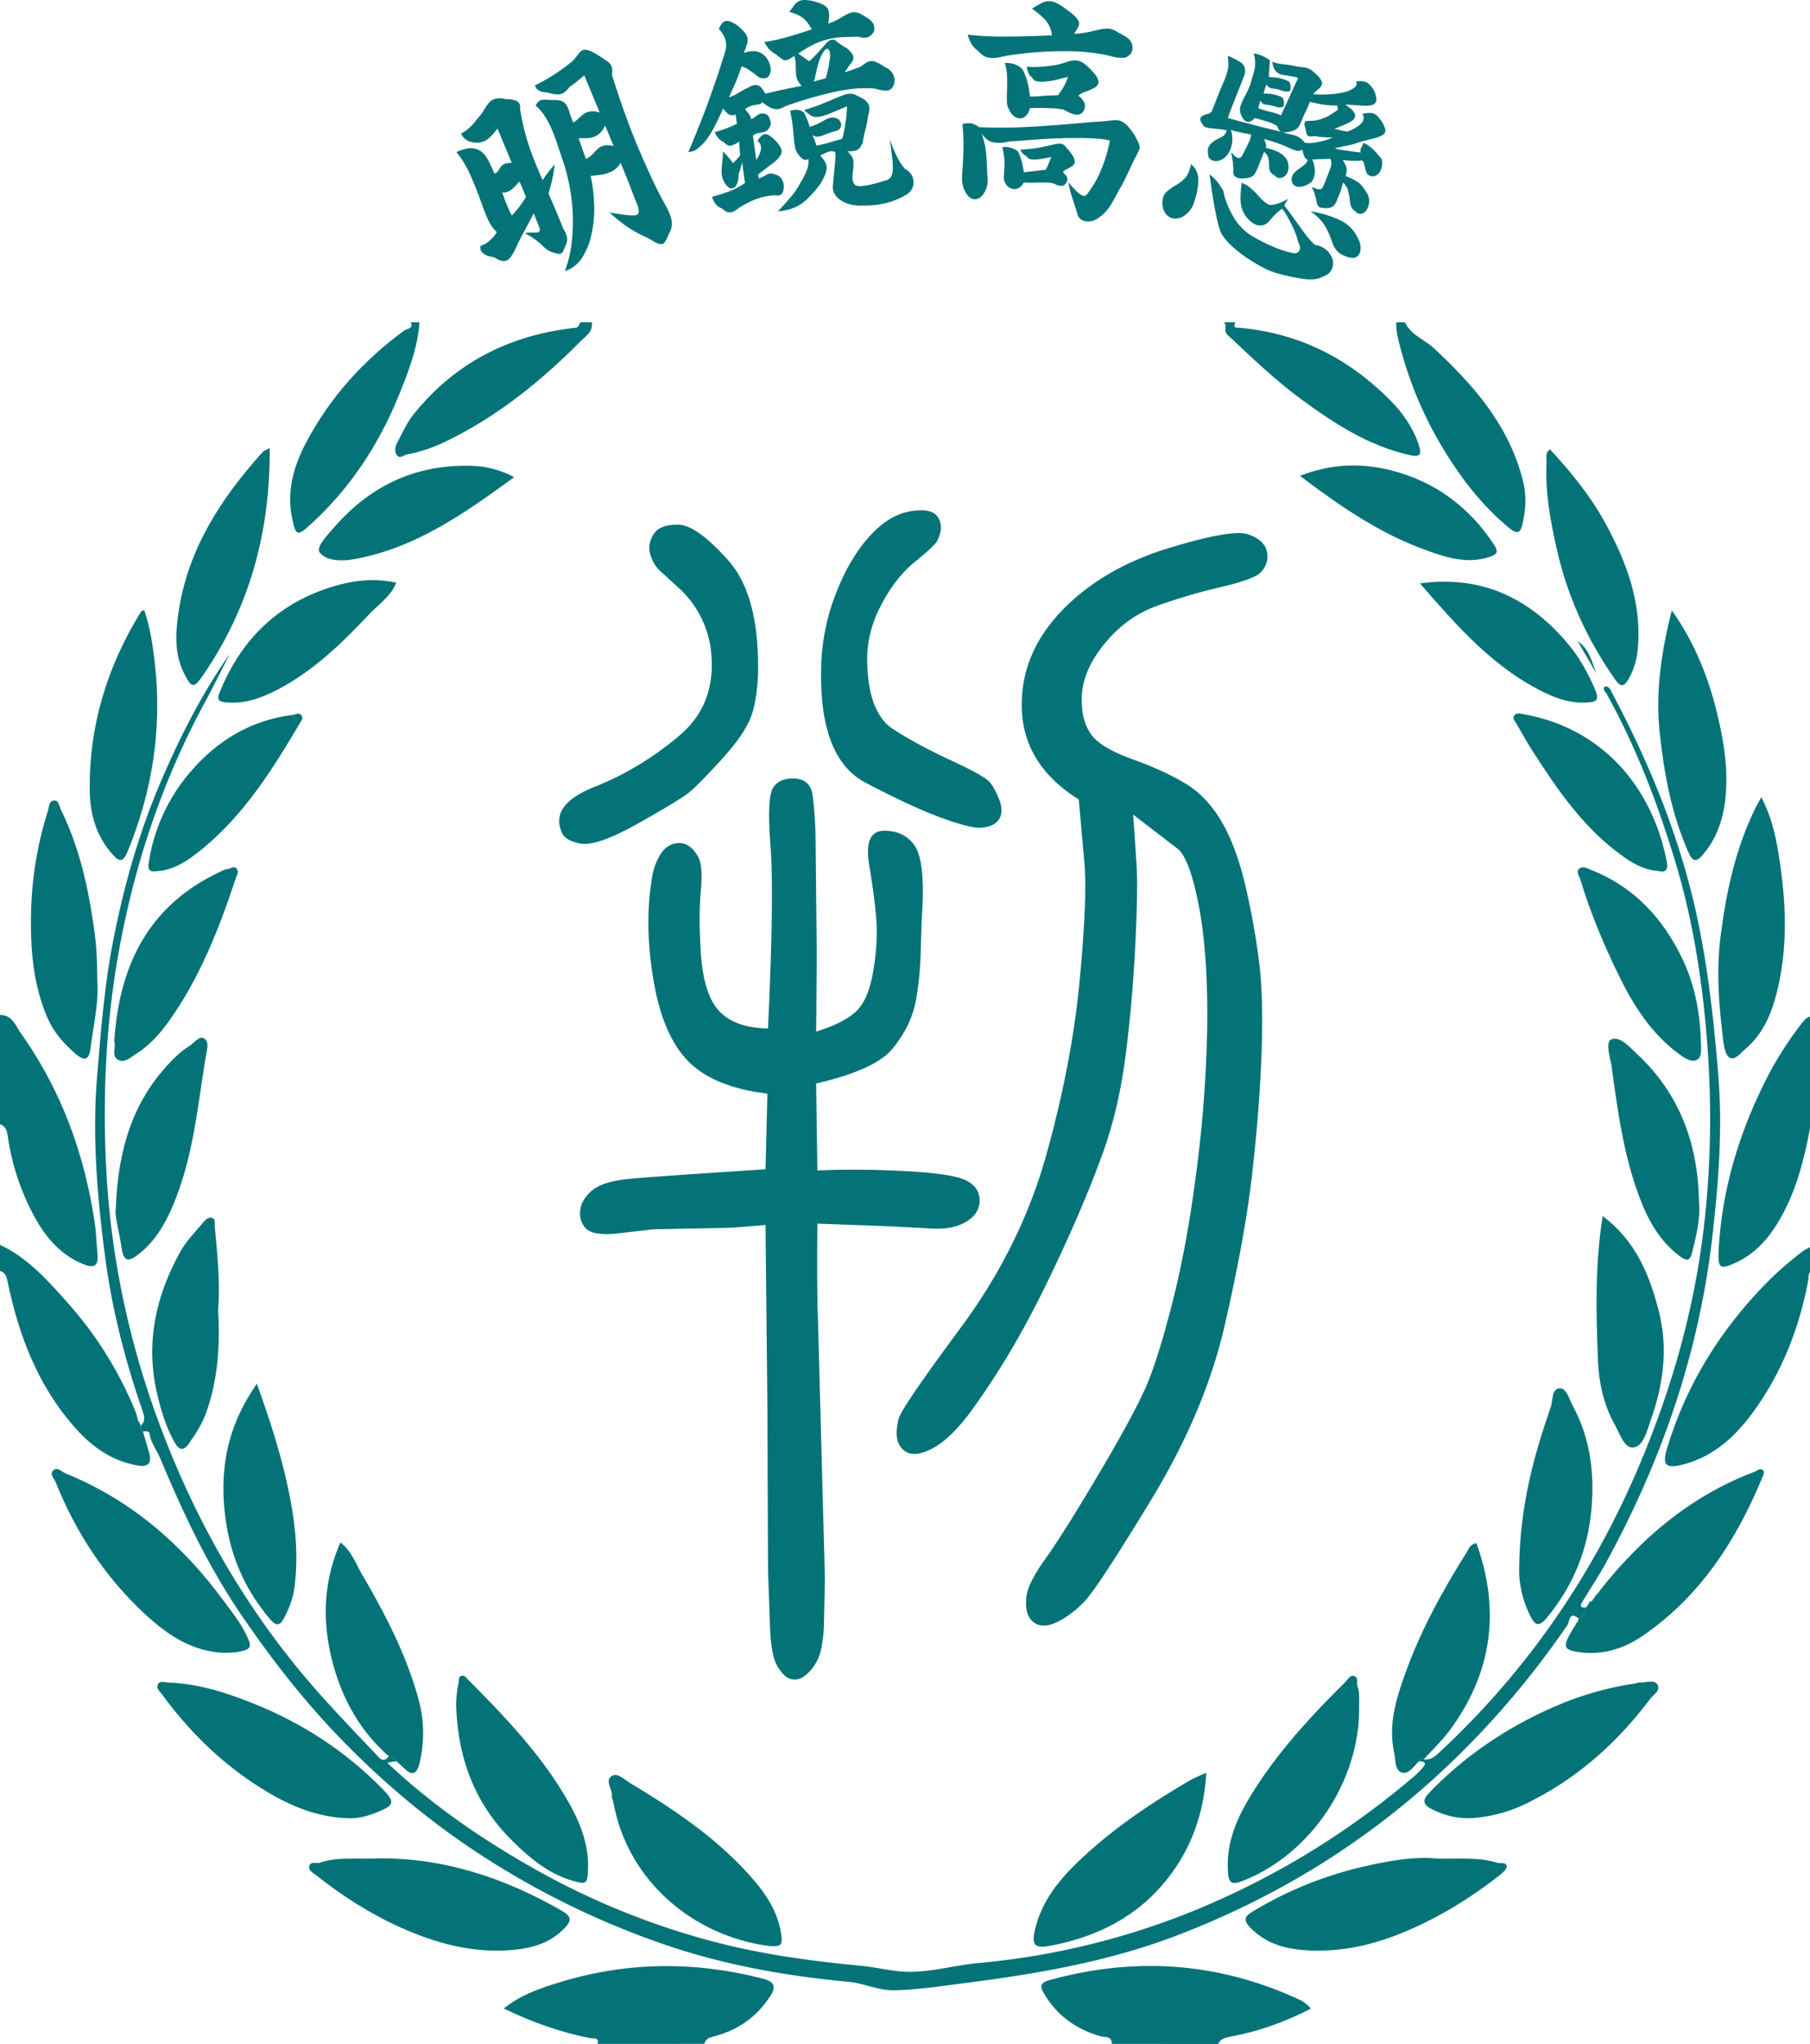 <svg id="레이어_1" data-name="레이어 1" xmlns="http://www.w3.org/2000/svg" viewBox="0 0 1832.01 2067.88"><defs><style>.cls-1{fill:#037378;}</style></defs><path class="cls-1" d="M568.49,841.83Q556.48,814,602,796t85.42-51.58q39.87-33.52,31.64-90.5a102.51,102.51,0,0,0-30.37-57.57l-21.52-19.63a36.59,36.59,0,0,1-9.5-18q-1.89-9.79,4.44-19t24.67-8.86q18.36.33,50.31,36.07T767.2,683q-1.28,30.38-9.17,47.16t-29.75,40.5q-21.85,23.72-30.69,31t-50.94,31q-42.09,23.72-58.53,20.87T568.49,841.83ZM865.6,1024.08q13-11.4,18-40.19t3.49-51.58q-1.59-22.78-7.28-56.95t14.23-34.8q19.92-.63,31,13.92T933.63,919q-.64,5.7-1.59,40.5t-6,57.27q-5.06,22.47-22.47,44t-77.51,35.44l1.26,88q41.77-1.87,88.91.64t61.06,9.17q13.92,6.66,14.24,19.94t-12.66,21.52q-13,8.22-32.58,7.59l-49.36-2.53L827.32,1238q-.66,65.8.63,98.72l7,260.72q-.66,31-1,45.56a132.42,132.42,0,0,1-3.17,26.89,46.09,46.09,0,0,1-12,21.84q-9.19,9.48-18,7-7-1.28-13.93-13t-7.58-43.36l-1.91-53.78-.62-162.64-1.91-186.68q-32.26,3.16-48.09,3.16l-65.17,1.27-38.61,4.43q-22.78,1.9-29.75-5.06t-6-18q.93-11.07,12-20.56t39.55-12q28.47-2.54,136.06-9.5l1.91-76.57Q722.88,1100,697,1074.08t-35.44-81.64q-9.5-55.7-1.89-102.52a62.61,62.61,0,0,1,8.86-25.62q7-11.07,18.67-11.39t19.94,14.86q4.41,9.51,2.2,33.54T709,957.62q1.89,45.57,17.72,63.93t50.62,19q6.33-134.79,2.53-184.47t2.85-59.48q6.64-9.8,22.15-8.86t17.72,17.4a391.48,391.48,0,0,1,2.85,40.5l1.26,120.86-.62,77.21Q852.64,1035.49,865.6,1024.08ZM831.12,676.66A217.52,217.52,0,0,1,845,603.25q13.28-35.44,33.23-58.53t42.08-27.2q22.14-4.12,28.79,5.37t-.31,24.05Q946.29,552,926,568.45T890.92,614q-14.89,29.1-13,60.1,1.88,48.11,26.56,63.93t58.22,31.32q33.54,15.52,38.92,21.83t9.81,18q4.44,11.73,0,19.3t-17.72,8.86q-10.12,1.26-40.5-9.8T876,791.84Q829.21,767.17,831.12,676.66Zm203.12,32.9q1.27-51.88,42.08-93.33T1182,554.84q64.85-19.92,81.31-14.23t19,17.41q2.52,11.72-6.33,21.18-7,7-40.81,14.88A571,571,0,0,0,1170,613.37q-31.32,11.4-54.1,40.5T1095,712.09q.65,19.65,10.44,32.28t41.45,24q31.65,11.4,53.47,24.69t36.71,39.23q14.85,25.95,24,66.13a744.46,744.46,0,0,1,13.61,76.87q4.44,36.7,1.91,98.72-2.53,57-9.81,118.66t-27.22,148.4q-19.92,86.7-74.35,176.24t-68,103.45q-13.62,13.92-27.84,20.58t-23.09,0q-8.87-6.67-7.6-23.11,0-13.92,19-40.5t55.68-88.59q36.7-62,48.41-90.49t25.94-85.11q14.25-56.62,23.73-131.93A1287.53,1287.53,0,0,0,1221.87,1039q.93-67.4-7.27-116.12-10.12-56.33-24-65.19l-43.68-33.53q1.9,26.58,3.49,51.26t-1.58,86q-3.18,58.88-10.14,110.75t-23.09,96.19q-16.12,44.3-40.82,97.76t-46.18,90.82a794.38,794.38,0,0,1-43.68,68q-22.14,30.71-41.76,40.81t-29.42.64q-9.83-9.5-4.11-31,2.53-10.77,62.95-92.39t86.38-174.35q25.93-92.7,33.86-176.86t4.75-119l-5.69-63.91Q1032.35,771.59,1034.24,709.56Z"/><path class="cls-1" d="M604.84,2067.88c1.79-7.09-3.82-5.14-7.17-5.79-29.84-5.82-58.22-15.77-87.77-30,17.44-14.05,36.5-20.36,55.35-26.2,68.29-21.16,137.12-21.9,206.38-4.17,12.76,3.27,14.27,8.34,7.44,18.66-13.41,20.26-31.81,33.23-55.14,39.54-8.13,2.2-8.1,2.31-11.49,7.92Z"/><path class="cls-1" d="M1125.36,2067.88c.14-8.4-7.28-6.52-11.56-7.76-24.27-7-43.36-20.47-56.55-42.26-4.3-7.11-5.69-11.57,4.69-14.45,85.36-23.62,168.54-18.53,249.5,18,5.24,2.37,10.63,4.66,15.24,10.84-25.08,12.93-50.88,22.33-78.16,27.67-10.58,2.07-12.9,3-15.57,8Z"/><path class="cls-1" d="M1837.8,1285.67c-8.36-1.74-6.85,6-7.47,9.32-9.17,48.85-26.91,94.15-56.36,134.3-18.24,24.85-40.51,45-71.71,52.72-15.68,3.87-19.88.13-15.38-15.06,17.55-59.2,47.88-111.09,89.46-156.66a341,341,0,0,1,47.69-43.85c4.42-3.3,9-4.94,13.77-6.94Z"/><path class="cls-1" d="M141.29,1439.72c.43.91.86,1.83,1.28,2.75,0,2.21-.16,4.46,2.13,5.83,2.11,7.3,4.27,14.59,6.32,21.9,2.81,10-1,14.26-11.24,12.55-24.88-4.16-44.87-17.6-61.31-35.55-39.15-42.74-59.24-94.83-70.82-150.73-1.36-6.56-2.81-8.69-7.65-10.8V1259.5c27.73,12.89,47.68,35.3,67.37,57.34a381.83,381.83,0,0,1,69.94,111.73,70.31,70.31,0,0,1,2.28,8.28C140.16,1437.81,140.73,1438.76,141.29,1439.72Z"/><path class="cls-1" d="M0,1026.87c12.57-.11,15.89,11.15,21.24,18.68,41.16,58,64.64,123,74.85,193.11,1.46,10,1.58,20.11,2.6,30.1,1.52,14.86-6.34,13.53-15.25,9.84-23.51-9.73-38.48-28.55-49.92-50.16a241.22,241.22,0,0,1-25.66-79c-1.05-7.25-3-10.12-7.86-12.11Z"/><path class="cls-1" d="M1837.8,1134.46c-7.12-1.84-5.15,3.78-5.79,7.13-5.65,29.84-12.9,59.26-27.33,86.22-11.06,20.65-25.11,39-47.11,49.32-16.13,7.59-18.88,6.26-18.08-10.63,2.88-60.5,19.76-117.37,46.6-171.35a348.54,348.54,0,0,1,39.47-62.21c3.89-4.88,7.87-4.71,12.24-6.07Z"/><path class="cls-1" d="M424.55,326.08c-1.73,25.8-11,49.54-20.55,73.11-20.34,50.29-49.41,94.78-89.7,131.46-13.41,12.21-14.87,11.68-18.68-6.6-5.58-26.81,1.47-51.89,13.7-75.29,24.09-46.08,58.05-83.82,100-114.5,2.47-1.81,9.55-1.47,6.49-8.18Z"/><path class="cls-1" d="M1422,326.08c6,12.77,19.57,17.25,29.16,26.13C1492,390.05,1527.76,431,1541.59,487c3.57,14.4,2.71,28.55-.5,42.78-1.95,8.67-4.78,11.6-13.27,4.62-26.46-21.74-47.28-48.28-65-77a389.26,389.26,0,0,1-48.24-117,66.77,66.77,0,0,1-1.36-14.2Z"/><path class="cls-1" d="M599,326.08c1.3,9.65-6.25,14-11.75,19.56-40.55,40.84-84.9,76.49-137.2,101.53A151.88,151.88,0,0,1,412,459.77c-3.29.6-7.48,4.85-10.32.74-2.49-3.6-1.8-8.65.28-12.54,5.22-9.76,9.78-20.18,16.63-28.72,41.58-51.81,96.29-79.84,161.9-87.4,4.4-.51,4.41-.41,6.94-5.77Z"/><path class="cls-1" d="M1250.4,326.08c-3.3,6.8,2.54,5.38,5.48,5.66,59.52,5.6,109.5,31.12,151.21,73.19,12.92,13,23.5,28.14,29.17,46,2.59,8.15,1.76,12-9.2,9.54-41.41-9.17-75.77-31.53-109.22-55.93-26.94-19.65-50.77-42.77-75.08-65.45-5.25-4.89,0-9.71-4-13Z"/><path class="cls-1" d="M144.7,1448.3c-2.29-1.37-2.16-3.62-2.13-5.83,5.47-5.27,3.13-11,1.13-16.81-17.51-50.58-30.64-102.52-37.49-155.34-7.78-60.06-13-120.49-7.89-181.55,3.74-45.06,7.22-90.13,15.75-134.43,10.91-56.7,26.54-112.29,49.52-165.51,19.15-44.33,40.93-87.29,68.88-127.09-8.23,16.07-16.14,32.31-24.75,48.17-43.22,79.61-71.64,164.51-87.55,253.35-13,72.37-16.44,145.81-12.66,219.15,4.78,92.79,24.6,182.94,58.1,269.57,38,98.34,91.08,188,162.07,266.45,17.16,19,34.84,37.47,52.44,56,3.64,3.84,7.45,10.17,13.43,2.4,3.64,0,5.95,2,7.67,5l-9.33,1.54c45.54,42.86,95.8,77.42,149.27,107.54A763.49,763.49,0,0,0,726,1965.4c47.94,12.35,96.94,18.83,146.2,23.5,14.31,1.35,28.44,5.12,42.75,5.88,25.61,1.35,50.38-6.5,75.76-8.75a757.39,757.39,0,0,0,127.37-22.63c65-17.23,126.34-43.1,184.82-76.11a825.45,825.45,0,0,0,126.49-88.52,76.49,76.49,0,0,0,11.31-11.23c3.86-5-.64-5.24-4.06-5.71a3.26,3.26,0,0,1,4.31-1.65c5.47.35,9.52-1.36,13.89-5.39,89.31-82.33,156.74-180,204.08-291.54,32.73-77.08,55.64-157.11,65.51-240.53,7.74-65.34,8.36-130.72,2.82-196.38-5-59.1-14.32-117.27-31.42-174C1678.05,813.43,1656.15,756,1626.15,702c-1.19-2.13-4.3-4.18-2-7.49,4.62-.38,5.69,3.12,7.17,5.9,40.3,75.72,72.14,154.45,88.83,239.1,9.78,49.62,15.14,99.53,19.16,149.86,4.32,54.2,0,107.71-6.11,161.36-13.34,117.23-51,226.51-107.33,329.72-7.35,13.46-15.83,26.31-23.83,39.41-2.46,4-3.56,7.19,3.26,6.41-.78,4.93-1.87,9.65-7.56,11.3-9.32-8.36-9.24,3.5-11.13,6.28a880.43,880.43,0,0,1-105.07,126.82c-83.26,83.36-180.35,145.46-290.34,187.5-68.18,26.07-139.2,38.46-211.35,47.74-24.72,3.18-49.12,7-74.13,7.73-16.48.5-30.91-7.1-46.54-8.55-61.84-5.74-122.65-16.37-181.66-36.06a837.74,837.74,0,0,1-168.33-78.22c-60.74-36.68-115.23-80.93-164.42-131.74-37.28-38.51-70.14-80.68-100.37-125-33.75-49.43-59.07-103.18-82-158.16-3.63-8.7-9.79-16.28-11.22-26C150.85,1447.71,147.13,1448,144.7,1448.3Z"/><path class="cls-1" d="M380.82,1880.25c65.3-1.37,128.63,18.74,188.2,53.15,10.75,6.22,8.73,11,1.69,18.11-14.77,15-33.45,19.85-53.44,21.45-39.38,3.16-76-6.86-111.63-22.78-31-13.86-59.22-32.06-85.75-53-3.06-2.42-8.43-4.81-6.66-9.79,1.6-4.5,7-1.62,10.4-2.82C341,1878.52,359,1881.16,380.82,1880.25Z"/><path class="cls-1" d="M1454.39,1880.41c24.63.44,43-1.51,60.94,4.18,3.43,1.1,9.17-1.15,9.63,3.72.25,2.69-3.9,6.4-6.82,8.69-29.66,23.3-61.46,42.83-96.42,57.51-33.51,14.06-67.94,21.42-104.11,18.28-19.34-1.67-37.3-7.49-51.74-22.21-8-8.12-6.2-11.72,2.56-16.95a382.11,382.11,0,0,1,108-44.28C1403.93,1882.82,1432.06,1877.9,1454.39,1880.41Z"/><path class="cls-1" d="M1487,1839.55a80.55,80.55,0,0,1-38-9.34c-8.9-4.56-9.42-9.15-2.42-16.42,33.93-35.19,73.39-62.47,117.59-83,29-13.46,59.2-23,90.9-27.55,1.42-.2,2.82-1.1,4.18-1,6.17.42,14.6-3.13,18,1.58,4.49,6.24-4,10.92-7.42,15.48-33.56,44.66-74.48,80.8-125,105.4A146.2,146.2,0,0,1,1487,1839.55Z"/><path class="cls-1" d="M350.93,1839.49c-35.55-1.35-66.05-16.49-94.85-35.67-36.13-24-66.29-54.37-91.9-89.34-2.26-3.09-6.12-6-4.56-9.92,1.84-4.61,6.89-2.47,10.42-2.34,30.26,1.07,58.85,10.17,86.44,21.25,49.76,20,94.17,48.73,131.69,87.51,11.47,11.86,10.83,15.4-4.83,21.86C373,1837.1,362.4,1840.35,350.93,1839.49Z"/><path class="cls-1" d="M1597.73,1637.6c5.69-1.65,6.78-6.37,7.56-11.3l2.57-3.4,3.08-2.9,0,0c2.38-.58,3.21-2.29,3.33-4.53l.22-.91.91-.18a2.12,2.12,0,0,0,1.64-1.67v-.89l.83-.33c.64-1,1.28-2,1.93-2.93,42-53,92.11-95.43,156.23-119.56,2.58-1,5-3.85,7.89-1.9,2.48,1.65,1.24,4.23.3,6.5-26.7,64.81-63.55,122.14-122.71,162.16-18.7,12.66-40.17,19-63.2,15.78-15-2.07-16.37-5.37-9.12-18.5,1.85-3.36,3.95-6.57,5.93-9.85a2,2,0,0,0,1.56-1.77C1597,1640.16,1597.36,1638.88,1597.73,1637.6Z"/><path class="cls-1" d="M227.29,1672.21c-32.55-1-58-18.14-80.87-39.45-40.12-37.35-69.65-82.17-90-133-1.5-3.75-6.39-8.13-2.89-11.83,4.3-4.53,9,1.2,12.89,2.77,66.16,26.92,118,71.83,159.93,128.88,8,10.84,16.49,21.29,22.55,33.51,6.55,13.19,5.93,15.51-8.05,18.24C236.58,1672.18,232.14,1671.93,227.29,1672.21Z"/><path class="cls-1" d="M1221,1793.58c-2.47,40.65-14.71,75.71-38.83,106.55-30.68,39.2-72,59.76-120,68.6-15,2.76-18.12-1.17-14.66-16.27,6.18-27,22.41-48.13,41.38-66.66,34.26-33.45,73.82-60.15,115-84.33C1208.81,1798.6,1214.24,1796.67,1221,1793.58Z"/><path class="cls-1" d="M778.53,1968.86C701.58,1958.8,635.79,1903,621.12,1825c-.53-2.84-1.93-5.67-1.77-8.44.38-6.84-7.58-15.28.12-19.87,5.57-3.32,12.29,3.61,17.89,7,43.46,26.15,85.55,54.12,120,92.08,15.67,17.28,29.18,35.73,33.07,59.57C792.47,1968.11,791.24,1969.63,778.53,1968.86Z"/><path class="cls-1" d="M461.85,1728.74a107.7,107.7,0,0,1,2.25-26c.59-2.65-.52-6.21,3.14-7.18,3.42-.9,5,2.33,7,4.27,37.38,37.58,74,75.91,100.53,122.28,12,21,21.2,43.18,20.41,68.26-.49,15.81-1.26,16.77-16.82,12.05-25.06-7.59-44.37-24.44-62.08-42.33C480.48,1823.92,463.93,1779.11,461.85,1728.74Z"/><path class="cls-1" d="M1375.69,1728.84c0,73.15-47.92,145.19-115,173-14.86,6.15-17.47,4.22-18-11.62-1.1-32.09,13.43-58.88,30-84.2,25.2-38.39,56.33-72.06,89-104.23,2.58-2.55,4.55-7.47,9-6.08,4.76,1.49,2,6.74,3.26,10.12C1376.73,1713.34,1375.28,1721.15,1375.69,1728.84Z"/><path class="cls-1" d="M401.22,1781.85c-1.72-2.95-4-5-7.67-5-29.09-25.4-47-57.69-56.78-94.53-10.86-41-9.82-81.57,7.75-121.72,11.26,8.48,15.54,21.34,21.89,32.21,23.26,39.79,44.58,80.69,56.95,125.46a128.83,128.83,0,0,1,1.05,66.39c-2.17,8.66-6.48,12.89-14.65,5C407,1787,404.07,1784.46,401.22,1781.85Z"/><path class="cls-1" d="M1440.94,1780.18a3.26,3.26,0,0,0-4.31,1.65c-5.46,4.53-10.51,13.36-17.13,11.64-8.16-2.11-6.75-12.92-8.32-20-6.51-29.32,2.57-56.91,12.4-83.73,15.43-42.08,37.07-81.22,60.88-119.12,2.2-3.49,3.49-8.22,9.9-9.41,24.36,67.73,16.14,130.79-26.67,188.94C1459.78,1760.91,1449.91,1770.21,1440.94,1780.18Z"/><path class="cls-1" d="M1782.74,806.58c11.63,22.36,15.55,44.17,18.73,65.58,6.65,44.85,8,90-3.68,134.43-5.58,21.27-14.52,40.85-31.94,55.41-4.66,3.9-9.7,11.21-15.36,7.9-4-2.36-5.52-10.72-6.26-16.64-4.36-35.3-7.3-70.58-2.7-106.26,5.8-45,15.17-88.86,35.42-129.83C1778.22,814.59,1779.7,812.12,1782.74,806.58Z"/><path class="cls-1" d="M98.55,993.54c1.35,20.57-3.93,44.12-7.09,67.9-1.79,13.52-8.36,10.45-15.12,4.6-12.06-10.44-22.35-22.15-28.76-37.33-15-35.55-17.16-72.9-16-110.54a365.31,365.31,0,0,1,16.87-97.64c1.24-4,1-10.07,5.91-10.58,5.22-.54,5.6,5.78,7.36,9.37C81.65,860,90.58,903.57,96.31,948.14,98.11,962.1,98.21,976,98.55,993.54Z"/><path class="cls-1" d="M1537.69,1585.45c.65-61.68,14.7-112.1,31.87-161.78,2.33-6.76.7-18.68,9.17-19,7-.31,9.56,11.07,13.1,17.55,17.69,32.38,22.08,67.71,19.05,103.79-3.47,41.26-18.34,78.1-45,110.48-9.14,11.1-12.71,6.72-17.11-1.89C1539.49,1616.49,1537,1597,1537.69,1585.45Z"/><path class="cls-1" d="M260,1400c14.35,40.06,26.21,77,33.55,115.25,5.85,30.43,8.63,61,4.3,92-1.51,10.78-5.51,20.44-10.43,29.86-4.46,8.53-8.19,8-14.61.46-29.49-34.88-44-75.13-46.37-120.38C224.21,1475.58,233.6,1437.56,260,1400Z"/><path class="cls-1" d="M145.93,617.16c6.1,17.73,8.73,35.84,10.82,54.23,7.48,65.82-2.53,128.86-27.53,190-5.62,13.75-10.08,9-16.35,1.79-15.33-17.54-21.51-39.23-22-61.27C89.6,736,108,675,142.69,618.88,143.1,618.23,144.25,618,145.93,617.16Z"/><path class="cls-1" d="M1692.1,617.51c21.17,29.75,35,62.42,44.06,97,7,27,12.26,54.51,11,82.59-1.08,24.43-6.72,47.62-23.07,67-6.73,8-10.4,9.06-15.47-2.48-17-38.79-24.43-79.38-28.81-121.27S1681.89,658.25,1692.1,617.51Z"/><path class="cls-1" d="M117.28,1221.91c2.39-64.05,19.73-113.58,61-153.17a83.62,83.62,0,0,1,13.57-10.66c4.75-3,9.72-10.16,14.44-7.65,5.76,3.06,3.22,11.65,2.27,17.27-7.94,46.73-12,94.3-28.56,139.27-8.56,23.28-19.09,45.44-39.09,61.4-11.63,9.28-16,7.88-18.07-7.13C120.64,1245.59,115.67,1230.09,117.28,1221.91Z"/><path class="cls-1" d="M1719.65,1215.63c1.58,17.73-2.81,34.53-6.89,51.36-2.09,8.67-5.38,9.39-12.82,3.78-21.83-16.51-33.37-39.41-42.28-64.18-14.72-40.95-20.43-83.79-26.33-126.58-.06-.48.07-1,0-1.45-2.13-9.36-6.43-24.45-.48-26.92,8.82-3.65,18.37,7.55,25.8,14.43C1700.13,1106.35,1718.68,1157.4,1719.65,1215.63Z"/><path class="cls-1" d="M220.79,1325c2.06,35.53-.09,69.94-11.75,103.3-4.18,11.94-10.9,22.33-18.1,32.52-5.34,7.59-10,6-14.05-1.2-8.85-15.66-14-32.83-18-50.08-11.68-50.73-1.43-98.23,23.59-143.1,6.39-11.47,15.76-20.64,24-30.63,2-2.43,5.3-4.92,8.76-3.35,3.12,1.43,1.84,5.1,2.09,7.88C219.87,1268.69,223.1,1297,220.79,1325Z"/><path class="cls-1" d="M1622.19,1230.39c33.5,25,47.53,59.73,56.85,96.43,9.49,37.37,4.55,74.45-8.38,110.41-3.76,10.49-7.12,25.91-17.26,27.25-9.35,1.23-13.94-14.15-19-23.14-11.27-20-16.11-42.7-17-64.83C1615.48,1328.51,1614.18,1280.27,1622.19,1230.39Z"/><path class="cls-1" d="M1568.77,454.52c21.18,22.89,40.8,46.89,55.89,74.42,21.38,39,36.68,79.57,33.28,125.18-.87,11.72-3.68,22.73-9.58,32.92-4.08,7.05-7.57,9-13.33.8-28-39.79-48-83.08-58.91-130.53-6.82-29.56-12.31-59.26-10.8-89.8C1565.53,463.39,1563.56,458.7,1568.77,454.52Z"/><path class="cls-1" d="M273,453.23c.6,85.09-20.39,161.25-67.34,229.77-9.49,13.85-11.73,13.49-19.42-1.84-10.13-20.21-8.51-42.22-5.42-62.71,9.56-63.22,43.12-114.7,85.17-161.23C267.12,455.94,269.08,455.4,273,453.23Z"/><path class="cls-1" d="M115.66,1053c5-75,33.68-136.44,106.5-170.67,2.6-1.22,5.3-3,8-3.05,3.15-.1,6.48-3.83,9.4-.36,2.63,3.13.21,6.34-.83,9.47-17.11,51.35-36.62,101.59-68.6,145.92-9.07,12.57-19.59,24-32.88,32.26-5.48,3.42-11.54,9.55-18.21,5.41C112.88,1068.17,117.45,1060.28,115.66,1053Z"/><path class="cls-1" d="M1721.64,1054.18c-.13,6.67,1.75,15.63-4.8,18.39-5.65,2.38-12.63-2.6-18.2-6.75-27.53-20.48-45.33-48.65-60-78.6-15.44-31.49-29-64-39.16-97.64-1.06-3.5-4.62-7.54-1-10.66s8.36-.24,12,1.2c43.42,17.14,72.74,48.86,92.52,90.3C1715.64,996.91,1720.71,1025.08,1721.64,1054.18Z"/><path class="cls-1" d="M157.14,881.43c-7.2.89-7.39-3.53-6.53-9a182,182,0,0,1,43.17-92.68c27.08-31.16,60.88-51.17,102.55-56.47,3.25-.42,6.47-2.88,9,.86,1.54,2.31,0,4.47-1.29,6.61-29.16,49.48-59.62,98-106.19,133.56C185.94,873.41,173,881,157.14,881.43Z"/><path class="cls-1" d="M1677.82,881.07c-14.3-.88-26.28-8.17-37.52-16.41-38.46-28.19-64.77-66.82-90-106.26-5.46-8.52-10.2-17.5-15.44-26.16-1.73-2.88-4.69-5.64-1.76-8.92,2.08-2.34,5.4-1.36,8.24-.87,81.46,14,131.73,75.64,145.73,149.54C1688.5,879.59,1686.5,883.32,1677.82,881.07Z"/><path class="cls-1" d="M1437.23,590.27c62.6-8.63,111.55,15.06,150.68,62.14,11.17,13.44,19.32,28.5,26.29,44.61,5.48,12.67.68,13.36-10,13.82-14.1.6-26.85-3.54-39-9.24C1512.39,676.7,1475,633.66,1437.23,590.27Z"/><path class="cls-1" d="M401.18,589.5c-5.85,14.07-18.13,22-27.43,31.86C346,650.9,316.8,679.22,280.23,698.08c-15.93,8.22-32.66,14.25-51.26,12.59-6.87-.61-9.88-2.21-6.82-9.79,22.08-54.7,60.19-91.7,117.52-108.26C359.76,586.81,379.72,584.94,401.18,589.5Z"/><path class="cls-1" d="M1315.79,481.43c32.58-12.78,63.61-13.22,94.4-5,43.08,11.5,76.82,36.68,101.61,74,5.41,8.13,3.81,10.58-5.08,13.35-22.88,7.13-44.23-.2-64.65-7.62C1396.5,539.57,1356.72,512.49,1315.79,481.43Z"/><path class="cls-1" d="M520.3,482.9c-49.85,36.18-99.38,71.51-161.57,82.78-13,2.36-28.06,2-35-6.51-4.57-5.62,7.86-18,14.64-25.82,38.53-44.26,87-65.55,146-61.66C494.19,472.33,512.17,477.56,520.3,482.9Z"/><path class="cls-1" d="M1596.89,648.69c11.28,7.57,14.35,20.47,18.82,32.61Q1606.29,665,1596.89,648.69Z"/><path class="cls-1" d="M1614.22,1615.5c-.12,2.24-1,4-3.33,4.53Z"/><path class="cls-1" d="M141.29,1439.72c-.56-1-1.13-1.91-1.7-2.87C140.16,1437.81,140.73,1438.76,141.29,1439.72Z"/><path class="cls-1" d="M1619.75,1608.59c-.65,1-1.29,2-1.93,2.93C1618.46,1610.54,1619.1,1609.56,1619.75,1608.59Z"/><path class="cls-1" d="M1610.94,1620l-3.08,2.9C1608.06,1621.06,1609,1620,1610.94,1620Z"/><path class="cls-1" d="M1596.63,1641.45a2,2,0,0,1-1.56,1.77A1.44,1.44,0,0,1,1596.63,1641.45Z"/><path class="cls-1" d="M1617,1612.74a2.12,2.12,0,0,1-1.64,1.67A1.51,1.51,0,0,1,1617,1612.74Z"/><path class="cls-1" d="M474.66,149.91a20.14,20.14,0,0,1,9.37,1.62,18.25,18.25,0,0,1,6.78,5.52,45.56,45.56,0,0,1,5.08,8.41q2.22,4.71,4.41,10a5.78,5.78,0,0,0,3.95-2.54c.72-1.23,1.45-2.44,2.19-3.6a9.91,9.91,0,0,1,3.46-3.11q2.33-1.35,8.1-1.44l-9-21.55L503.52,130a53,53,0,0,1-9.47,10.48,17.88,17.88,0,0,1-12,3.83,38,38,0,0,1-4.14-.45,14.2,14.2,0,0,1-4-1.3,12.6,12.6,0,0,1-3.82-2.52,17,17,0,0,1-3.51-5,30.58,30.58,0,0,0,8.62-5.9,50.82,50.82,0,0,0,7.53-8.52,55.9,55.9,0,0,0,6.92-9,51.66,51.66,0,0,1,4.67-6.82,12.47,12.47,0,0,1,5.23-4.23c2-.84,5-1.21,8.89-1.13a15.3,15.3,0,0,0,5.52.91,24.74,24.74,0,0,1,6.29.85,8.81,8.81,0,0,1,4.78,2.63c1.27,1.35,1.71,3.48,1.33,6.37a239.87,239.87,0,0,0,6.34,28.54q4.68,16.92,16.54,43.55a124.51,124.51,0,0,1,12.13-15.83q-1.06,12-6.17,29.51,3.22,7.13,6,13.69L566,221.21l4.55,10.94a24.75,24.75,0,0,1,3.14,6.91,12.68,12.68,0,0,1,.24,5,16.33,16.33,0,0,1-1.3,4.13c-.62,1.28-1.19,2.55-1.72,3.8-1.16,3.56-3,5.17-5.5,4.85a30.79,30.79,0,0,1-8.27-2.46,17.29,17.29,0,0,1-5.13-3.13q-2.28-2-4.9-4.5-2.53-2.28-6.33-5.07a65.19,65.19,0,0,0-9.75-5.69,29.83,29.83,0,0,1,6.84-.66c2.13,0,3.89,0,5.27,0a4.31,4.31,0,0,0,2.94-1.48c.5-.72.36-2.2-.4-4.45-.79-1.89-1.48-3.57-2.09-5s-1.2-3-1.75-4.53-1.09-2.93-1.58-4.09q-5.13,9.83-10,19-4.83,8.69-7.68,15.13a49.88,49.88,0,0,1-5.77,10.22,8.82,8.82,0,0,1-6.51,4q-3.82.3-10.33-3.92-7.83-1.1-11.23-4.18a7,7,0,0,1-2.28-7.39,20,20,0,0,0,6.6-3.13,28.72,28.72,0,0,0,4.62-4.1,21.16,21.16,0,0,0,3.34-3.7c.82-1.2,1.44-2.14,1.86-2.83q-6-5.46-10-15.09t-8-21.06q-4.11-11.13-9.4-22.91a98.34,98.34,0,0,0-13.4-21.75Q465.61,151.63,474.66,149.91Zm57.72,49.38-6.47-15.53a31.46,31.46,0,0,0-3.43,3.48,27.32,27.32,0,0,1-3.65,3.57,18.83,18.83,0,0,1-4.65,3.09,10.53,10.53,0,0,1-5.87.77q1.68,4.7,2.83,8.07l3.18,7.65a70.54,70.54,0,0,0,3.73,7.69A109.78,109.78,0,0,0,532.38,199.29Zm53.73-80a47.56,47.56,0,0,1,5.3-4.38,17.18,17.18,0,0,1,6.58-2.23,22.53,22.53,0,0,1,9,1.11q-2.46-5.89-4.37-10.5T599,94.57q-1.72-4.14-3.5-8.42t-4.15-10q-3,2.8-5.25,4.49-2.32,2-4.82,3.94a32.3,32.3,0,0,1-4.65,3.08q-4.65,6.57-9.13,7.52T555.29,94q-1.71-.32-3.81-.6a25.92,25.92,0,0,1-4.21-.94,12.55,12.55,0,0,1-3.52-2.13,6.78,6.78,0,0,1-2.18-4A181.86,181.86,0,0,0,562,74.69,158.13,158.13,0,0,0,576.6,64.13,33.72,33.72,0,0,0,583,57.89q2.19-3,3.77-4.9a7.63,7.63,0,0,1,3.95-2.54c1.44-.35,3.6,0,6.49,1a52.08,52.08,0,0,1,5.73,3q2.48,1.53,5.6,3.32c2.25,1.62,4.16,2.93,5.71,3.91A12.44,12.44,0,0,1,617.8,65a10.36,10.36,0,0,1,1.73,4.15,19.74,19.74,0,0,1-.19,6.5q13.23,42,26,72.32t23.3,50.61q3.4,6.28,6.2,11.41a52,52,0,0,1,4.16,9.69,23.71,23.71,0,0,1,.94,8.59,18.46,18.46,0,0,1-3.07,8.46q-3.21,8.77-6,10T661.18,244a75.46,75.46,0,0,0-9.16-4.92,90.3,90.3,0,0,1-9.07-4.69,114.6,114.6,0,0,1-11-7,167.1,167.1,0,0,1-15.08-12.46q19.7,3.6,26,2.91T644.58,206q-2.73-6.57-4.87-12.35-2.06-5.55-5.08-13.15t-6.49-15.91a20.35,20.35,0,0,1-5.64,6.71,26.91,26.91,0,0,1-7.15,3.74,39.13,39.13,0,0,1-8.3,1.92q-4.38.54-9.2,1a161.08,161.08,0,0,1,3.5,28.69,117.64,117.64,0,0,1-2.39,29.1A72.55,72.55,0,0,1,589.67,260a32.43,32.43,0,0,1-17.93,14.26,121.12,121.12,0,0,0,6.86-28.51,182,182,0,0,0,1.14-29,191,191,0,0,0-3-26.85,209.79,209.79,0,0,0-5.41-22.51q-3.44-10.12-6.53-19.49t-6.38-17.23A99.44,99.44,0,0,0,551,116.88a43.3,43.3,0,0,0-8.75-9.95c1.25-2.92,2.86-4.74,4.84-5.48s5.73-.8,11.25-.19q6.44-.37,9.71.83a10.83,10.83,0,0,1,5.22,4,34,34,0,0,1,3.14,7.55,110.65,110.65,0,0,0,3.87,10.57A58.58,58.58,0,0,0,586.11,119.32Zm14.61,35.75a53,53,0,0,1,5-5,13.85,13.85,0,0,1,5.82-2.81q3.27-.72,9.58.51l-2.87-6.89q-1.5-3.61-2.78-6.67l-3-7.22a23,23,0,0,1-5.89,8.35,18.32,18.32,0,0,1-6.8,3.6,25.64,25.64,0,0,1-7.14.92c-2.38,0-4.7,0-6.95.07q3.69,10.79,7.43,21A29.81,29.81,0,0,0,600.72,155.07Z"/><path class="cls-1" d="M741.52,97.16c1.16-.56,2.34-1.16,3.57-1.8,1.2-.8,2.49-1.58,3.86-2.32s3-1.64,4.79-2.69q3-1.36,5.64-2.8A11.56,11.56,0,0,1,764.45,86a6.45,6.45,0,0,1,4.89,1.61q2.48,1.94,5.14,7.07c3.19-.6,6.26-1.25,9.19-2s5.91-1.37,9-1.94q4.27-1.07,8.83-1.92t10-2.09a17.25,17.25,0,0,1-4.74-6.88A22.19,22.19,0,0,1,805.67,73c-.16-2.37-.26-4.87-.28-7.49a35.3,35.3,0,0,0-1.48-9q-6.93,5-9.71,4.44t-9-6.2A15.81,15.81,0,0,1,781,52.21c-1.11-1-2.15-1.94-3.1-2.93-.81-1.16-1.58-2.29-2.3-3.39s-1.41-2.24-2.07-3.42a165.46,165.46,0,0,0,20.67-4.26q10.79-2.9,27.46-8.52A40.88,40.88,0,0,0,815,20.32q-4.62-5.11-16.12-8.33c1.67-2.14,3.13-4.09,4.36-5.85a18.69,18.69,0,0,1,4.31-4.42A13.21,13.21,0,0,1,813.9,0a37.55,37.55,0,0,1,10.54,1.55q12.21,3.12,13.93,8.5t-.09,13.76a53,53,0,0,0,10.33-4.39l7.17-4.21a32.9,32.9,0,0,1,5.68-2.45,12.33,12.33,0,0,1,6.52.07,18.68,18.68,0,0,1,4,1.72q2.25,1.25,5.23,3.23a19.11,19.11,0,0,1,6,5.05c1.31,1.81,1.88,4.49,1.71,8a11.76,11.76,0,0,1-6.11,6.58q-4.07,1.74-10-.32l-15.78.48a76.57,76.57,0,0,0-28,6.68,120.68,120.68,0,0,0-17.07,10q3.26,2.19,11.14,7.81a123.81,123.81,0,0,0,9.49-9.67c2-2.18,3.77-4.18,5.33-6a33.59,33.59,0,0,1,4.1-4.15,8.65,8.65,0,0,1,3.77-2.07,5.82,5.82,0,0,1,3.92.78c.93.83,1.85,1.58,2.76,2.26l2.73,2c.89.51,1.78,1.07,2.69,1.66a23.3,23.3,0,0,0,2.92,1.64A29,29,0,0,1,862.8,55a6.54,6.54,0,0,1,.81,5,18.62,18.62,0,0,1-3.31,5.47,66.4,66.4,0,0,0-5.22,7.65c.94-.28,2.2-.69,3.76-1.23s3-1,4.46-1.56,3.2-1.16,5.39-1.93a15.53,15.53,0,0,0,4.46-2.41,49.54,49.54,0,0,1,4.16-2.83A11.62,11.62,0,0,1,882,61.75a10.25,10.25,0,0,1,5.61,1.5,16.23,16.23,0,0,1,2.74,1.18,23.66,23.66,0,0,1,2.29,1.49,24.92,24.92,0,0,1,2.43,1.58,9.11,9.11,0,0,0,2.63,1.31A16.71,16.71,0,0,1,904,75.25c1.51,2.74,1.81,6.09.87,10q-2.32,6.3-7.36,6.39a36.85,36.85,0,0,1-11.44-1.91q-19.41-1.89-43.11,3.6a450.52,450.52,0,0,0-47.15,13.72,26.59,26.59,0,0,1-7.31,3.15A10.36,10.36,0,0,1,783,110a15.33,15.33,0,0,1-5.35-2.26q-2.57-1.68-6.11-4.31a5.08,5.08,0,0,1-2.93,2c-1.11.23-2.39.44-3.84.64a30,30,0,0,0-4.64,1.11A22.72,22.72,0,0,0,754,110.4q1.46,1.71,3.68,4.52a12,12,0,0,1,2.65,5.85,37.54,37.54,0,0,0,4.06-2.58c1.19-.88,2.24-1.62,3.14-2.22a8.64,8.64,0,0,1,3.28-1.17,8.5,8.5,0,0,1,4,.65q2.5.38,4.17,4.45t.81,6.83q-1.46,3.78-3.12,5.08a9.89,9.89,0,0,1-3.8,1.84,46.9,46.9,0,0,1-4.79.89,15.81,15.81,0,0,0-6,2.5q1.53,11.27,3.39,24.88,4-6.28,4.76-11t-3.49-8.49q4.23-6.8,8-6.72t10.66,7q4.37,4.91,5.44,8.34a7.51,7.51,0,0,1-1.39,6.89,33.92,33.92,0,0,1-7.81,7.64q-5.56,4.23-14.23,10.91c.12.93.3,2.27.54,4a21.52,21.52,0,0,0,5.11-2.14,26.92,26.92,0,0,1,3.91-2,10,10,0,0,1,3.33-.82,10.54,10.54,0,0,1,4.58,1.17,8.53,8.53,0,0,1,4.62,2.36,14.1,14.1,0,0,1,3.42,6.11,15.86,15.86,0,0,1-.49,9q-1.58,4.64-8.14,3.38a66.09,66.09,0,0,0-19.23,4,98,98,0,0,0-18.45,9.69,19.29,19.29,0,0,1-4.87,3.05,7.6,7.6,0,0,1-3.74.51,6.54,6.54,0,0,1-3.46-1.08,33.57,33.57,0,0,1-4-2.93,12.28,12.28,0,0,1-6-4.2,26.15,26.15,0,0,1-3.95-7.35q9.45-2.73,17.07-5.44a72.78,72.78,0,0,0,16.38-8.69q-.4-3-.93-6.81l-1-7q-.4-3-1-7.51a92.26,92.26,0,0,1-3.46,12.43,31.43,31.43,0,0,1-.78,6.92,13.81,13.81,0,0,1-2.45,5.47,5.64,5.64,0,0,1-4.15,2q-2.45.1-5.4-3.56a24.92,24.92,0,0,1-3.69-7.27,21.89,21.89,0,0,1-.74-7.2,58.47,58.47,0,0,1,.59-8.32,94.72,94.72,0,0,0,.71-11,89.91,89.91,0,0,1,10.2,11.76,68.27,68.27,0,0,0,7.28-7.93,117,117,0,0,1-.89-13.74q-7,4.31-9.76,4.08c-1.83-.15-3.88-1.42-6.18-3.82a14.14,14.14,0,0,1-4.58-3,21.22,21.22,0,0,1-4.4-7q4-1,9.32-2.82a130.79,130.79,0,0,0,13.13-5.5c-.34-2.5-.76-5.63-1.28-9.39q-4.25,1.31-6.64,0t-6-6.12q-3.95,8.91-8,16.88a112.63,112.63,0,0,1-8.4,14,54.4,54.4,0,0,1-9.27,9.52,15.16,15.16,0,0,1-9.58,3.57q2.81-6.34,7.14-17t9.24-23.26q4.67-12.58,9.45-26.15t8.7-26.29c1-3.17,1.92-6,2.65-8.5a25.93,25.93,0,0,0,1.09-7.32,19.12,19.12,0,0,0-1.62-7.43,34,34,0,0,0-5.71-8.54,34.82,34.82,0,0,1,2.54-4.77,7.06,7.06,0,0,1,3.52-3,8.55,8.55,0,0,1,5.45.34,31.38,31.38,0,0,1,8.26,4.73,61.63,61.63,0,0,1,6.41,6.42,13.31,13.31,0,0,1,2.83,5.47,15.4,15.4,0,0,1-.61,6.3,82.85,82.85,0,0,1-3.23,8.81,31.09,31.09,0,0,1,8.85-1.8,16.72,16.72,0,0,1,9.15,2.22,17.34,17.34,0,0,1,6.45,6.77,21.57,21.57,0,0,1,2.78,8.71,11.09,11.09,0,0,1-1.71,7.28c-1.36,2-3.64,2.77-6.82,2.25a5.67,5.67,0,0,1-3.86-1.27c-1.44-1-3.09-2.25-4.93-3.75q-2.73-2-5.83-4a20.25,20.25,0,0,0-6.38-2.71,166.38,166.38,0,0,1-6.2,16.74q-3.09,7-6.51,14.4A20.33,20.33,0,0,0,741.52,97.16ZM852.46,140.5q1.47-5.46,2.31-10.12t1.62-10.62a112.88,112.88,0,0,0,.92-12.2q-11.62,4.93-18.25,7.63a38.7,38.7,0,0,1-10.77,3,11,11,0,0,1-7.28-1.16,44.54,44.54,0,0,1-7.17-5.72q9.23-2.68,16.22-5.44t15.11-6.24q9.06-3.87,12.77-4.61a13.93,13.93,0,0,1,7.85.84c.89.52,1.73,1,2.51,1.33s1.54.75,2.25,1.13l2.12,1.15c.7.38,1.5.83,2.39,1.34,2.78,2.34,4.36,4.67,4.77,7a18.93,18.93,0,0,1-1.14,8.76c-.23,1.94-.53,4-.89,6.1s-.81,4.33-1.31,6.63c-.67,2.33-1.28,4.72-1.85,7.19s-1,4.92-1.33,7.35q-2.5,6.81-6.5,8.18a21.74,21.74,0,0,1-9.21.9q5,4.58,5.95,8.51t-.47,13.7q-1.5,12.39,5.6,13.1T894.86,183a11,11,0,0,0,6.11-3q2-2.21,2.63-6.82a70.82,70.82,0,0,0-.46-12.37q-.81-7.78-2.47-20a131.47,131.47,0,0,0,6.69,16.66,63.77,63.77,0,0,0,8.45,13.32,16.47,16.47,0,0,1,5.65,4.49,13.2,13.2,0,0,1,3,6.76,13.86,13.86,0,0,1-.78,7.76,15.06,15.06,0,0,1-6,7A79.56,79.56,0,0,1,898.47,205a84.82,84.82,0,0,1-25,2.94,43.13,43.13,0,0,1-11.8-.91,30.35,30.35,0,0,1-10-4,19.49,19.49,0,0,1-6.8-6.61,13.85,13.85,0,0,1-1.78-9.44q.58-6.54,1.09-11.86c.33-3.55.64-6.71.92-9.46s.45-5.11.5-7.12a17.2,17.2,0,0,0-.41-4.84,9.81,9.81,0,0,0-5.59-.44q-2.75.62-9.38,4.15a44.64,44.64,0,0,1,4.62,5.95,12.3,12.3,0,0,1,1.9,5.84,22.75,22.75,0,0,1-1.66,7.63,59.35,59.35,0,0,1-5.48,10.31,148.91,148.91,0,0,1-9.75,11.38,62.15,62.15,0,0,1-9.23,8,45.92,45.92,0,0,1-10.27,4.87,54.63,54.63,0,0,1-13.07,2.38,200.36,200.36,0,0,0,13.45-14.87,71.33,71.33,0,0,0,9.6-14.34,72.19,72.19,0,0,0,5.1-9.42,40.08,40.08,0,0,0,2.29-6.65,21.75,21.75,0,0,0,.61-4.51,23.64,23.64,0,0,0-.19-3.2q-2.94,1.84-5.37.25a22.82,22.82,0,0,1-5.45-5.71,16.44,16.44,0,0,1-2.57-6.22,81.44,81.44,0,0,1-1.2-8.81q-.46-5.19-1.14-12a148.83,148.83,0,0,0-2.7-16.13,20.68,20.68,0,0,1,7.22-1.1,10.77,10.77,0,0,1,7.08,3.22q1.68,3.36,3.36,7.55a30,30,0,0,1,2,6.54,61.63,61.63,0,0,0,10.71-4.33l7.09-3.83a13.62,13.62,0,0,1,5.59-1.36,12.93,12.93,0,0,1,6,1.93q3.71,3.79,2.26,7.58t-6.27,4.44q-6.6,2.1-9.86,3.38a50,50,0,0,1-5.17,1.78,8.69,8.69,0,0,1-3.27.32,14,14,0,0,1-4-1.48c.27.76.52,1.44.77,2a8.93,8.93,0,0,0,1,1.78c.27.77.56,1.68.87,2.75s.73,2.38,1.27,3.9a45.91,45.91,0,0,0,4.67-.88q2.25-.54,5.12-1.18c1.89-.57,4.13-1.24,6.73-2S848.67,141.49,852.46,140.5ZM840.08,54.19a7,7,0,0,0-1.42-4.11,2,2,0,0,0-2.85-.21c-1.13.72-2.48,2.53-4,5.46a51,51,0,0,0-3.48,8.72q-1.15,4.11-1.92,7.55c-.5,2.31-1,4.4-1.35,6.29a17.53,17.53,0,0,1-1.58,4.64c2.53-.67,6.64-1.78,12.32-3.36q1.14-4.22,1.86-7.07c.48-1.89.86-3.58,1.15-5,.15-1.3.29-2.43.4-3.41a30.47,30.47,0,0,1,.64-3.43A23,23,0,0,0,840.08,54.19Z"/><path class="cls-1" d="M973.72,181.55c0-3.43.22-7.49.64-12.22q.38-7.11.79-17.56a205.14,205.14,0,0,0-1.06-26.39,28.79,28.79,0,0,1,8.53-.63q3.27.41,8.48,3.9a445.77,445.77,0,0,0,45.25-.08q26.51-1.17,68.68-5.1,9.63-.48,15.22-1.12t9-.69a13.77,13.77,0,0,1,6,1.09,25.49,25.49,0,0,1,5.63,4.15c1.72,2,3.24,3.86,4.58,5.69s2.54,3.62,3.64,5.34c1.3,2.71,2.35,4.82,3.14,6.35a9.45,9.45,0,0,1,1.24,4,6.46,6.46,0,0,1-.57,3.63q-.86,1.94-2.43,4.84-2.87,5.37-5,10.12t-4.14,8.8q-2,4.06-3.75,7.66t-3.64,6.72q-3.45,6-5.67,10.28t-4.36,7.59a46.65,46.65,0,0,1-4.54,6,44.52,44.52,0,0,1-6.2,5.57q-6.26,5-12.93,4.51t-9.23-5.78q-1.2-4.22-2.36-7.81t-2.41-7.33q-1.26-3.74-2.56-8.19a89.19,89.19,0,0,1-2.27-10.54q6.83,8.46,11.43,11.9t6.88.84a98.65,98.65,0,0,0,14.9-25.63,139.87,139.87,0,0,0,8.73-29.25q-6.18-1.71-17.27-2.23t-24.85-.29q-14,.21-29.59,1.28T1021,143.28a42.65,42.65,0,0,1-11.43,1.23,25.68,25.68,0,0,1-7.2-1.36,15.82,15.82,0,0,1-4.74-3.32c-1.31-1.35-2.68-2.84-4.12-4.44A70.38,70.38,0,0,1,998,154.56q1,10.14,1.19,22.34a25.29,25.29,0,0,1-.74,13.15,21.26,21.26,0,0,1-5.67,9.22,9.21,9.21,0,0,1-8.45,1.95c-3.09-.78-5.87-3.86-8.31-9.25A25.88,25.88,0,0,1,973.72,181.55ZM1146,45.29a12.42,12.42,0,0,1-1,8.35q-3.5,4.59-8,4.88a36.52,36.52,0,0,1-10.65-1.18q-22.1-5.81-50.57-5.58a393.63,393.63,0,0,0-57,4.62,83.39,83.39,0,0,1-11.43,2.18,20.56,20.56,0,0,1-7.42-.43,12.71,12.71,0,0,1-5.47-2.46,47.94,47.94,0,0,1-5-4.54A23,23,0,0,1,983,44a48.52,48.52,0,0,1-3.57-8.91A303,303,0,0,0,1014.19,37q20.22.09,50.55-1.23a28.81,28.81,0,0,0-4.56-12.85q-3.73-5.58-15.68-14.2,5-3,8.84-5.13a17.75,17.75,0,0,1,7.53-2.42A17.38,17.38,0,0,1,1069.23,3a58.67,58.67,0,0,1,11.35,7.48,52.31,52.31,0,0,1,8.67,7.26,11.86,11.86,0,0,1,3,5.38,8.25,8.25,0,0,1-1.35,5c-1,1.71-2.25,3.74-3.69,6.11A102.32,102.32,0,0,0,1103.69,32q6.32-1.5,10.6-2.41a29,29,0,0,1,8.16-.55c2.43.21,5.31,1.32,8.67,3.32a26.24,26.24,0,0,0,2.63,1.52,26.17,26.17,0,0,1,2.64,1.51,24.77,24.77,0,0,1,2.53,1.38c.75.5,1.5,1,2.25,1.59A13.43,13.43,0,0,1,1146,45.29ZM1044,150.51a112.1,112.1,0,0,0,14.66-2.63c2.67-.47,5-1,7.06-1.52a29.25,29.25,0,0,1,5.51-1,9.62,9.62,0,0,1,4.23.52,8.17,8.17,0,0,1,3.43,3c1.3,1.43,2.62,3,4,4.54a34,34,0,0,1,4,6.22c1,2.51,1.21,4.41.65,5.69a6.58,6.58,0,0,1-3,3.1A33.92,33.92,0,0,1,1080,171a12.49,12.49,0,0,0-4.17,3.07,36.55,36.55,0,0,0,2.47,2.81,9.14,9.14,0,0,1,1.79,2.49,6.79,6.79,0,0,1,.16,2.64,9.5,9.5,0,0,1-1.12,3.21,5.48,5.48,0,0,1-5.62,2.77,12.73,12.73,0,0,1-6.24-2.07,31.64,31.64,0,0,0-5.88-1.08q-2.79-.22-6.47-.19c-2.3,0-5,.11-8,.21s-6.67.06-10.9-.13a9.46,9.46,0,0,1-3.63,4.68,10.3,10.3,0,0,1-5.26,1.87,10.07,10.07,0,0,1-5.8-1.67,11.09,11.09,0,0,1-4.36-5.54,11.77,11.77,0,0,1-.93-5.36q.18-2.61.38-6.16a59.09,59.09,0,0,0,.26-9.16,87.91,87.91,0,0,0-2.06-14.22q2.34-1.14,7.35.07a20.31,20.31,0,0,1,8.12,3.73,25.7,25.7,0,0,1,2.34,4.94q.9,2.63,1.77,5.59c.43,1.81.82,3.64,1.17,5.51s.66,3.63,1,5.25q13.18-1.49,22.14-2.55c.65-1.35,1.26-2.62,1.82-3.83s1.06-2.34,1.51-3.4c.48-1.21.9-2.27,1.25-3.19s.75-1.81,1.19-2.71l-.24,0,.21.26c-3.51.69-6.61,1.26-9.28,1.73a52,52,0,0,1-7,.82,12.54,12.54,0,0,1-5.34-.41,6.63,6.63,0,0,1-3.37-2.56,3.86,3.86,0,0,0-1.33-1.12,12.23,12.23,0,0,1-1.61-.91,7.28,7.28,0,0,1-1.76-1.65,14,14,0,0,1-1.8-3.32Q1037.15,151.22,1044,150.51Zm29.64-58a44.58,44.58,0,0,0,2.58-4.1,41.52,41.52,0,0,0,2.4-4.6,63.26,63.26,0,0,0,2.33-6l-11.63,2.87a61.4,61.4,0,0,1-11,1.76,27,27,0,0,1-8.8-.24,6,6,0,0,1-4.9-4.06c-1.56-.66-2.8-2.17-3.74-4.51a20.32,20.32,0,0,1-1.58-6.16,83.84,83.84,0,0,0,15,0,127.52,127.52,0,0,0,18-2.47c2.71-.78,5.22-1.54,7.52-2.3a36.05,36.05,0,0,1,6.19-1.51,15,15,0,0,1,5.6.33,17.79,17.79,0,0,1,5.56,2.7,53.22,53.22,0,0,1,6,5.27q2.61,2.7,5.41,5.91,4.17,6,3.06,9.09a8.56,8.56,0,0,1-4.76,4.78,57.72,57.72,0,0,1-8.28,3.53,18.06,18.06,0,0,0-7.12,4.14,16.06,16.06,0,0,1,6,6.94,9.3,9.3,0,0,1-.46,7.82q-2.54,4.71-7.4,4.35t-13.1-5.18q-4.08-.73-7.84-1.08c-2.51-.22-5.07-.34-7.68-.34q-4.14-.27-8.68-.22c-3,0-6.26.07-9.7.12-1.13,3.85-2.64,6.56-4.55,8.16a8.42,8.42,0,0,1-5.8,2.27,10.55,10.55,0,0,1-6.08-2.41,16,16,0,0,1-4.66-6.06,16.69,16.69,0,0,1-2.39-8.52q-.13-4.9.13-11.09c.15-3.95.19-8.29.12-13a59.8,59.8,0,0,0-2.35-15,31.49,31.49,0,0,1,9,1,20.37,20.37,0,0,1,8.47,5,38.49,38.49,0,0,1,3.7,7.85c1,2.83,1.77,5.55,2.43,8.18.5,2.6.9,5,1.21,7.18s.56,3.77.77,4.75q2.43.06,6.14-.08c2.46-.1,5-.3,7.67-.62q4-.22,7.77-.36l6.78-.25Q1072.29,94.42,1073.62,92.55Z"/><path class="cls-1" d="M1212.85,181.56q.21,9.39-3.73,21.33a26.09,26.09,0,0,1-7.13,12.72c-3.32,3.11-6.74,4.89-10.24,5.38a11.89,11.89,0,0,1-9.83-2.62q-4.49-3.56-5.49-11.6,0-8.66,3.76-12.14a51.54,51.54,0,0,1,8.56-6.42,45.66,45.66,0,0,0,9.75-7.1q4.79-4.47,7.12-15A20.23,20.23,0,0,1,1212.85,181.56Zm127.29,5.16c1.74-4.41,3.17-8,4.27-10.8s1.93-5.09,2.48-6.91a12.29,12.29,0,0,0,.64-4.59,12,12,0,0,0-1-3.72c-2,.08-3.67.12-5.15.13s-3,.06-4.39.17a40.11,40.11,0,0,0-4.23.11c-1.45.11-3,.19-4.55.24a28.61,28.61,0,0,1,2.62,11.23,17.87,17.87,0,0,1-3.62,11.81,33.06,33.06,0,0,1-5.57,3.15,16.2,16.2,0,0,1-5.95,1.47,8.77,8.77,0,0,1-5.06-1.11,6.72,6.72,0,0,1-3.12-4.68,8.87,8.87,0,0,1,1.48-7.05,24.59,24.59,0,0,1,5.39-5c2-1.43,3.89-2.87,5.77-4.34a8.07,8.07,0,0,0,3.29-5.32,4.68,4.68,0,0,1-3-2.71,40.31,40.31,0,0,1-2.37-7.56,6,6,0,0,1-5.36,1.31,47.5,47.5,0,0,1-5.46-1.77q-7.07-3.32-12.31-5.26t-15.11-4.83a5.51,5.51,0,0,0,.44,2.21c.27.62.55,1.24.83,1.86a13.29,13.29,0,0,1,.44,2.21,5.86,5.86,0,0,1-.51,2.6,57.13,57.13,0,0,1,12.3,4,22.34,22.34,0,0,1,9,7.75,16.37,16.37,0,0,1,1.83,8.62,12,12,0,0,1-2.39,6.7,8.88,8.88,0,0,1-5.27,3.39q-3.15.67-6.16-2.3-4.26-2.46-5.13-5.22a16.59,16.59,0,0,1-.73-5.77,49.18,49.18,0,0,0-.62-6.36c-.36-2.18-1.82-4.45-4.37-6.83q-2.61,6.61-5.58,14.1a42.55,42.55,0,0,1-4.54,9.16q-1.93,2.55-7.5,3.41-7.51,1.09-10.87-1t-2.69-6.42c0-1.35,0-2.78-.15-4.26s-.21-3-.28-4.58c-.3-1.47-.58-3.07-.85-4.79s-.51-3.47-.68-5.24q3,4.26,6,5.58c2,.88,3.62.2,4.86-2q5.14-9.68,7.09-14.26a25.16,25.16,0,0,0,2.13-7.06q-2.9-.63-5.44-1.13l-5-1c-1.78-.36-3.5-.75-5.17-1.15a38.14,38.14,0,0,1-5-1.6,31.83,31.83,0,0,1,1.5,10.78,28.52,28.52,0,0,1-1.87,8.69,20.55,20.55,0,0,1-5.75,8.56,16.14,16.14,0,0,1-6.88,3.52,11.09,11.09,0,0,1-6.12-.77,6,6,0,0,1-3.58-3.84q-1.5-7.47.89-10.86a18.2,18.2,0,0,1,5.79-5.35l7.09-3.69a9.74,9.74,0,0,0,4.75-6.4,76.65,76.65,0,0,0-9.84-1.6q-4.05-.33-6.8-.66a23.16,23.16,0,0,1-4.61-.93,5.07,5.07,0,0,1-2.92-2.55q-3.17-4.58-2.54-6.49a4.63,4.63,0,0,1,2.83-2.83,22.14,22.14,0,0,1,4.73-1.69,6.52,6.52,0,0,0,4.08-2.72q3.5-8.81,9.16-23.13c1.71-3.91,3.13-7.25,4.23-10a60.76,60.76,0,0,0,2.52-7.67,29.56,29.56,0,0,0,.83-7.06,72.89,72.89,0,0,0-.58-8.13,64.18,64.18,0,0,1,13.58,7q5.21,3.72,3.42,12.18L1254,90.19q-3.06,7.73-5.58,14.1-2.62,6.61-5.71,15.07,9.18,2.63,16.43,4.47t13.4,3.52q6.15,1.67,11.89,3t12.19,2.92l.46.18a5.79,5.79,0,0,1-2.41-1.85,11.68,11.68,0,0,1-1.86-3.91l.23.08c-1.39-.89-2.82-1.71-4.27-2.45a30.58,30.58,0,0,0-5-2c-1.86-.57-3.94-1.18-6.21-1.82s-4.83-1.36-7.66-2.14q-3.29,4.3-7,3.84t-5.83-5.11a15.8,15.8,0,0,1-2-7.27,15.43,15.43,0,0,1,1.61-6.37,69.89,69.89,0,0,1,3.7-7.71,101.53,101.53,0,0,0,5-11q1.63-5.47,2.83-9.46A58.34,58.34,0,0,0,1270,69a32.51,32.51,0,0,0,.36-6.86,44.23,44.23,0,0,0-1.28-8,30.3,30.3,0,0,1,7.37,1.9,51.28,51.28,0,0,1,8.62,4.68l.22.09c0,1.36-.1,2.9-.25,4.62s-.27,3.33-.34,4.83-.23,3.22-.3,4.72a11.25,11.25,0,0,0,.22,3.4l-.14-.3a46.1,46.1,0,0,1,11.21,1.12,37.6,37.6,0,0,1,8.8,3.23c.69.44,1.24,1.72,1.63,3.83a10.42,10.42,0,0,1-.47,5.8,15,15,0,0,1-4,.57,15.41,15.41,0,0,1-4.86-1.28,51.52,51.52,0,0,0-6.84-1.56c-1.59-.2-2.85-.41-3.82-.62a10.31,10.31,0,0,1-2.17-1.12,7.52,7.52,0,0,1-1.88-2.53,23.34,23.34,0,0,0-1.79,4.52c-.69,2.19-1.14,3.75-1.33,4.7a43.39,43.39,0,0,1,10.52.85,33.33,33.33,0,0,1,8.35,3c.6.24,1.12,1.46,1.56,3.67A10.16,10.16,0,0,1,1299,108a15.23,15.23,0,0,0-2.29.5,4.27,4.27,0,0,1-1.89.14,6,6,0,0,1-2.14-.21,21.92,21.92,0,0,1-2.42-.83,46.46,46.46,0,0,0-6.5-1.43q-2.26-.25-3.48-.48a5.4,5.4,0,0,1-2.33-1,9.42,9.42,0,0,1-2-2.68,4,4,0,0,0-.71,1.12,6.55,6.55,0,0,0-.34,1.52q-.26.66-.63,1.92a15.79,15.79,0,0,0-.52,3q4.85,1.67,8.25,2.63t5.85,1.43c1.72.51,3.23,1,4.55,1.41a30.59,30.59,0,0,1,4.14,1.77l17.47-38.19c-2.38-.59-4.64-1.07-6.77-1.4s-4.09-.69-5.87-1a38.67,38.67,0,0,1-5.22-1,7.72,7.72,0,0,1-3.69-2.22,10.17,10.17,0,0,1-2-2.2,15.21,15.21,0,0,1-1.39-2.46c-.31-1-.59-1.93-.82-2.87s-.44-1.87-.6-2.79q2.79.85,5.58,1.45a47.63,47.63,0,0,0,5.3.82l5.12.62c1.58.21,3.18.46,4.81.76a57.54,57.54,0,0,0,7.69,1.39c1.94.17,3.65.38,5.12.63a28.69,28.69,0,0,1,3.37,1.07,15.45,15.45,0,0,1,3.48,2.14L1332,75a40.43,40.43,0,0,1,3.52,3.68q2.61,3.33,2.55,5.47a6.06,6.06,0,0,1-1.53,3.86,23.57,23.57,0,0,1-3.53,3.31,19.22,19.22,0,0,0-3.8,4,108,108,0,0,0,16.59.07,89.81,89.81,0,0,0,14.86-2.14,29.86,29.86,0,0,0,10-4.45c2.36-1.78,3-3.91,1.87-6.39q6.1-.9,10.08.67t8.24,8.62q2.61,6.63,2.22,9.92a5.09,5.09,0,0,1-4,4.42q-3.37,1.22-10.14.82t-17-1.11a5.28,5.28,0,0,0,1.33,1.29c.54.39,1,.74,1.41,1.07s1,.76,1.52,1.11,1,.73,1.52,1.11c2.5,2.52,3.79,4.65,3.89,6.38a6.24,6.24,0,0,1-2.34,4.94,37.12,37.12,0,0,1-7.54,4.15q-4.9,2.13-11.08,4.53l3,.68c1,.24,2.19.53,3.46.86,1.11.27,2.28.52,3.5.74s2.41.41,3.58.53L1364,133a38.86,38.86,0,0,0,12.78-7.17q5.52-4.69,2.2-10.85c2.37-.25,4.43-.5,6.19-.73a10.55,10.55,0,0,1,9.14,3.36,51.08,51.08,0,0,1,4.92,6.41c1.94,3.48,2.93,6.17,3,8.05s-1,3.44-3,4.66a36.78,36.78,0,0,1-9.34,3.44q-6.27,1.59-15.91,4.15a24.78,24.78,0,0,1-5.31,1.85c-2,.47-4.17.94-6.45,1.39s-4.18,1-6.17,1.38-3.67.76-5,1.08a27.91,27.91,0,0,0,5.08,1.37q3,.57,6.8,1,3.42.59,7.17,1.05t7.26.84a5.5,5.5,0,0,1,.37-4.57,45.31,45.31,0,0,1,2.7-5.18,31,31,0,0,1,5.9,3.61,50.8,50.8,0,0,1,4.65,4.14q2.05,2.08,3.73,4.15t3.35,3.75a12.6,12.6,0,0,1,.92,6,17.22,17.22,0,0,1-1.65,6.49,11.17,11.17,0,0,1-4.22,4.7,7.17,7.17,0,0,1-6.25.58,6.34,6.34,0,0,1-3.41-2.63,12.69,12.69,0,0,1-1.36-3.84c-.44-1.54-.83-3.09-1.16-4.67a13.54,13.54,0,0,0-1.8-4.4q-6.16.36-11.46.17a74.26,74.26,0,0,1-8.49-.68,24.91,24.91,0,0,0,1.8,3.38,16.15,16.15,0,0,1,1.57,3.3,14,14,0,0,1,.42,4.25,21.25,21.25,0,0,1-1,5.2q9.06,3.59,13.54,7.14t9,12a14.86,14.86,0,0,1,1.16,8,16.78,16.78,0,0,1-2.49,7.29,8.51,8.51,0,0,1-5.18,3.82c-2.13.52-4.36-.46-6.7-2.91a9.38,9.38,0,0,1-4.22-5.88,64.51,64.51,0,0,1-1.09-7.18,78.92,78.92,0,0,0-1.63-7.78,17.41,17.41,0,0,0-5-7.84c-.49,1.67-.94,3.24-1.34,4.69s-.76,2.8-1.07,4c-.47,1.18-.91,2.31-1.35,3.41a25.54,25.54,0,0,1-1.49,3.11q-1.93,6.87-5.47,9.17t-10.92,1.16a4.64,4.64,0,0,1-3.82-2.28,14.46,14.46,0,0,1-1.46-4.91c-.47-1.88-1-4-1.66-6.39a27.89,27.89,0,0,0-3.16-7.23,19.4,19.4,0,0,1,3,.94,24.08,24.08,0,0,0,3.25,1,5.2,5.2,0,0,0,3-.07,3.85,3.85,0,0,0,2.15-2.46Zm-37.83,16.87c-.5.83-1,1.57-1.41,2.25a10.3,10.3,0,0,1-.77,1.61c-.23.33-.26.53-.11.59q4.35,5.55,8.21,11t7.61,10.53q3.67,5.28,7.34,9.91a62.58,62.58,0,0,0,7.94,8.37,21.18,21.18,0,0,1,17.62,14.36,15.32,15.32,0,0,1-.75,10.15q-2.12,5-8.84,7.46-7.11,4.07-19.78,2.36a208.39,208.39,0,0,1-28.68-6.25,71.08,71.08,0,0,1-12.09-5.17,173.81,173.81,0,0,1-15.3-9,129.82,129.82,0,0,1-15.17-11.61,63.83,63.83,0,0,1-11.77-13.57q-3-6.3-6-21.61t-6.11-38.47a31.9,31.9,0,0,1,4.14,3.42,51,51,0,0,1,4.39,4.8,60.47,60.47,0,0,1,3.37,5c1,1.67,1.76,2.94,2.28,3.83a39.06,39.06,0,0,0,1.63,7.14,80.81,80.81,0,0,0,3.73,9.76,93,93,0,0,0,5.79,10.83,49.59,49.59,0,0,0,8,9.91,45.23,45.23,0,0,0,9.48,7.45,129.08,129.08,0,0,0,13.27,7.16,130.81,130.81,0,0,0,14.31,6.18,107.71,107.71,0,0,0,13.12,3.91q4.47,1.26,7-1.7t-.89-9.66a65.39,65.39,0,0,0-2.91-9.18,100.22,100.22,0,0,0-4.5-9.8q-2.31-4.74-4.7-8.62a52.1,52.1,0,0,0-4-5.78q-6,4-13,12.42-4.39,5.15-10.55,4.49t-12.7-8.59a29,29,0,0,1-5.83-15.69,95,95,0,0,1,1.15-18.78,25.06,25.06,0,0,1,7.94,4.41,80.71,80.71,0,0,1,6.7,6.22q3.06,3.51,6.26,6.68a24.6,24.6,0,0,0,7.18,5,19.14,19.14,0,0,0,6.45-.76,54.2,54.2,0,0,0,6.21-2.12,44.83,44.83,0,0,0,6.31-3.37C1303.31,202,1302.8,202.77,1302.31,203.59Zm0-69.81c-.65.09-1.33.16-2,.21-.51,0-1.06-.08-1.64-.14a5.77,5.77,0,0,1-1.56-.36,58,58,0,0,0,7.54,2.09c2.11.42,4,.87,5.74,1.38a19.3,19.3,0,0,1,5.08,2.39,30.23,30.23,0,0,1,5.33,5.05q5.1,1,13.8-.79a62.69,62.69,0,0,0,14.5-4.57c-1.74,0-3.35,0-4.84,0a28.29,28.29,0,0,1-4.21-.27c-1.38,0-2.79-.12-4.21-.26a25.35,25.35,0,0,1-4.5-.89,30.66,30.66,0,0,1-5.13.39,4.2,4.2,0,0,1-2.76-1,6.54,6.54,0,0,1-1.22-2.53,34.9,34.9,0,0,1-.9-4.68,14.21,14.21,0,0,1-1.07-4.25,2.75,2.75,0,0,1,.76-2.25,2.17,2.17,0,0,1,1.66-.87l2.7-.21a32.34,32.34,0,0,0,10.63-1.39q4.1-1.44,8.58-3.49c2.32-1.45,4.18-2.63,5.58-3.52s2.47-1.61,3.22-2.17a2.44,2.44,0,0,0,.78-2,10.21,10.21,0,0,0-.94-2.92,78.16,78.16,0,0,1-15.39-1.12q-6.72-1.26-12-2.57c-.93,2.36-1.8,4.43-2.6,6.24s-1.57,3.41-2.3,4.82-1.34,2.74-1.84,4l-1.43,3.63q-2.72,6.83-5.29,8.74a19.67,19.67,0,0,1-7.71,2.93C1303.75,133.58,1303,133.7,1302.32,133.78Zm73.83,122.36q-2.25,5.36-8,4.61c-2.32.1-5.69-1-10.11-3.24s-7.72-6.62-9.88-13.08A76.91,76.91,0,0,0,1340.7,228q-4.4-7.08-14.12-14.25a116.16,116.16,0,0,1,30,9.09q12.9,6.12,19.12,20.82Q1378.41,250.77,1376.15,256.14Z"/></svg>